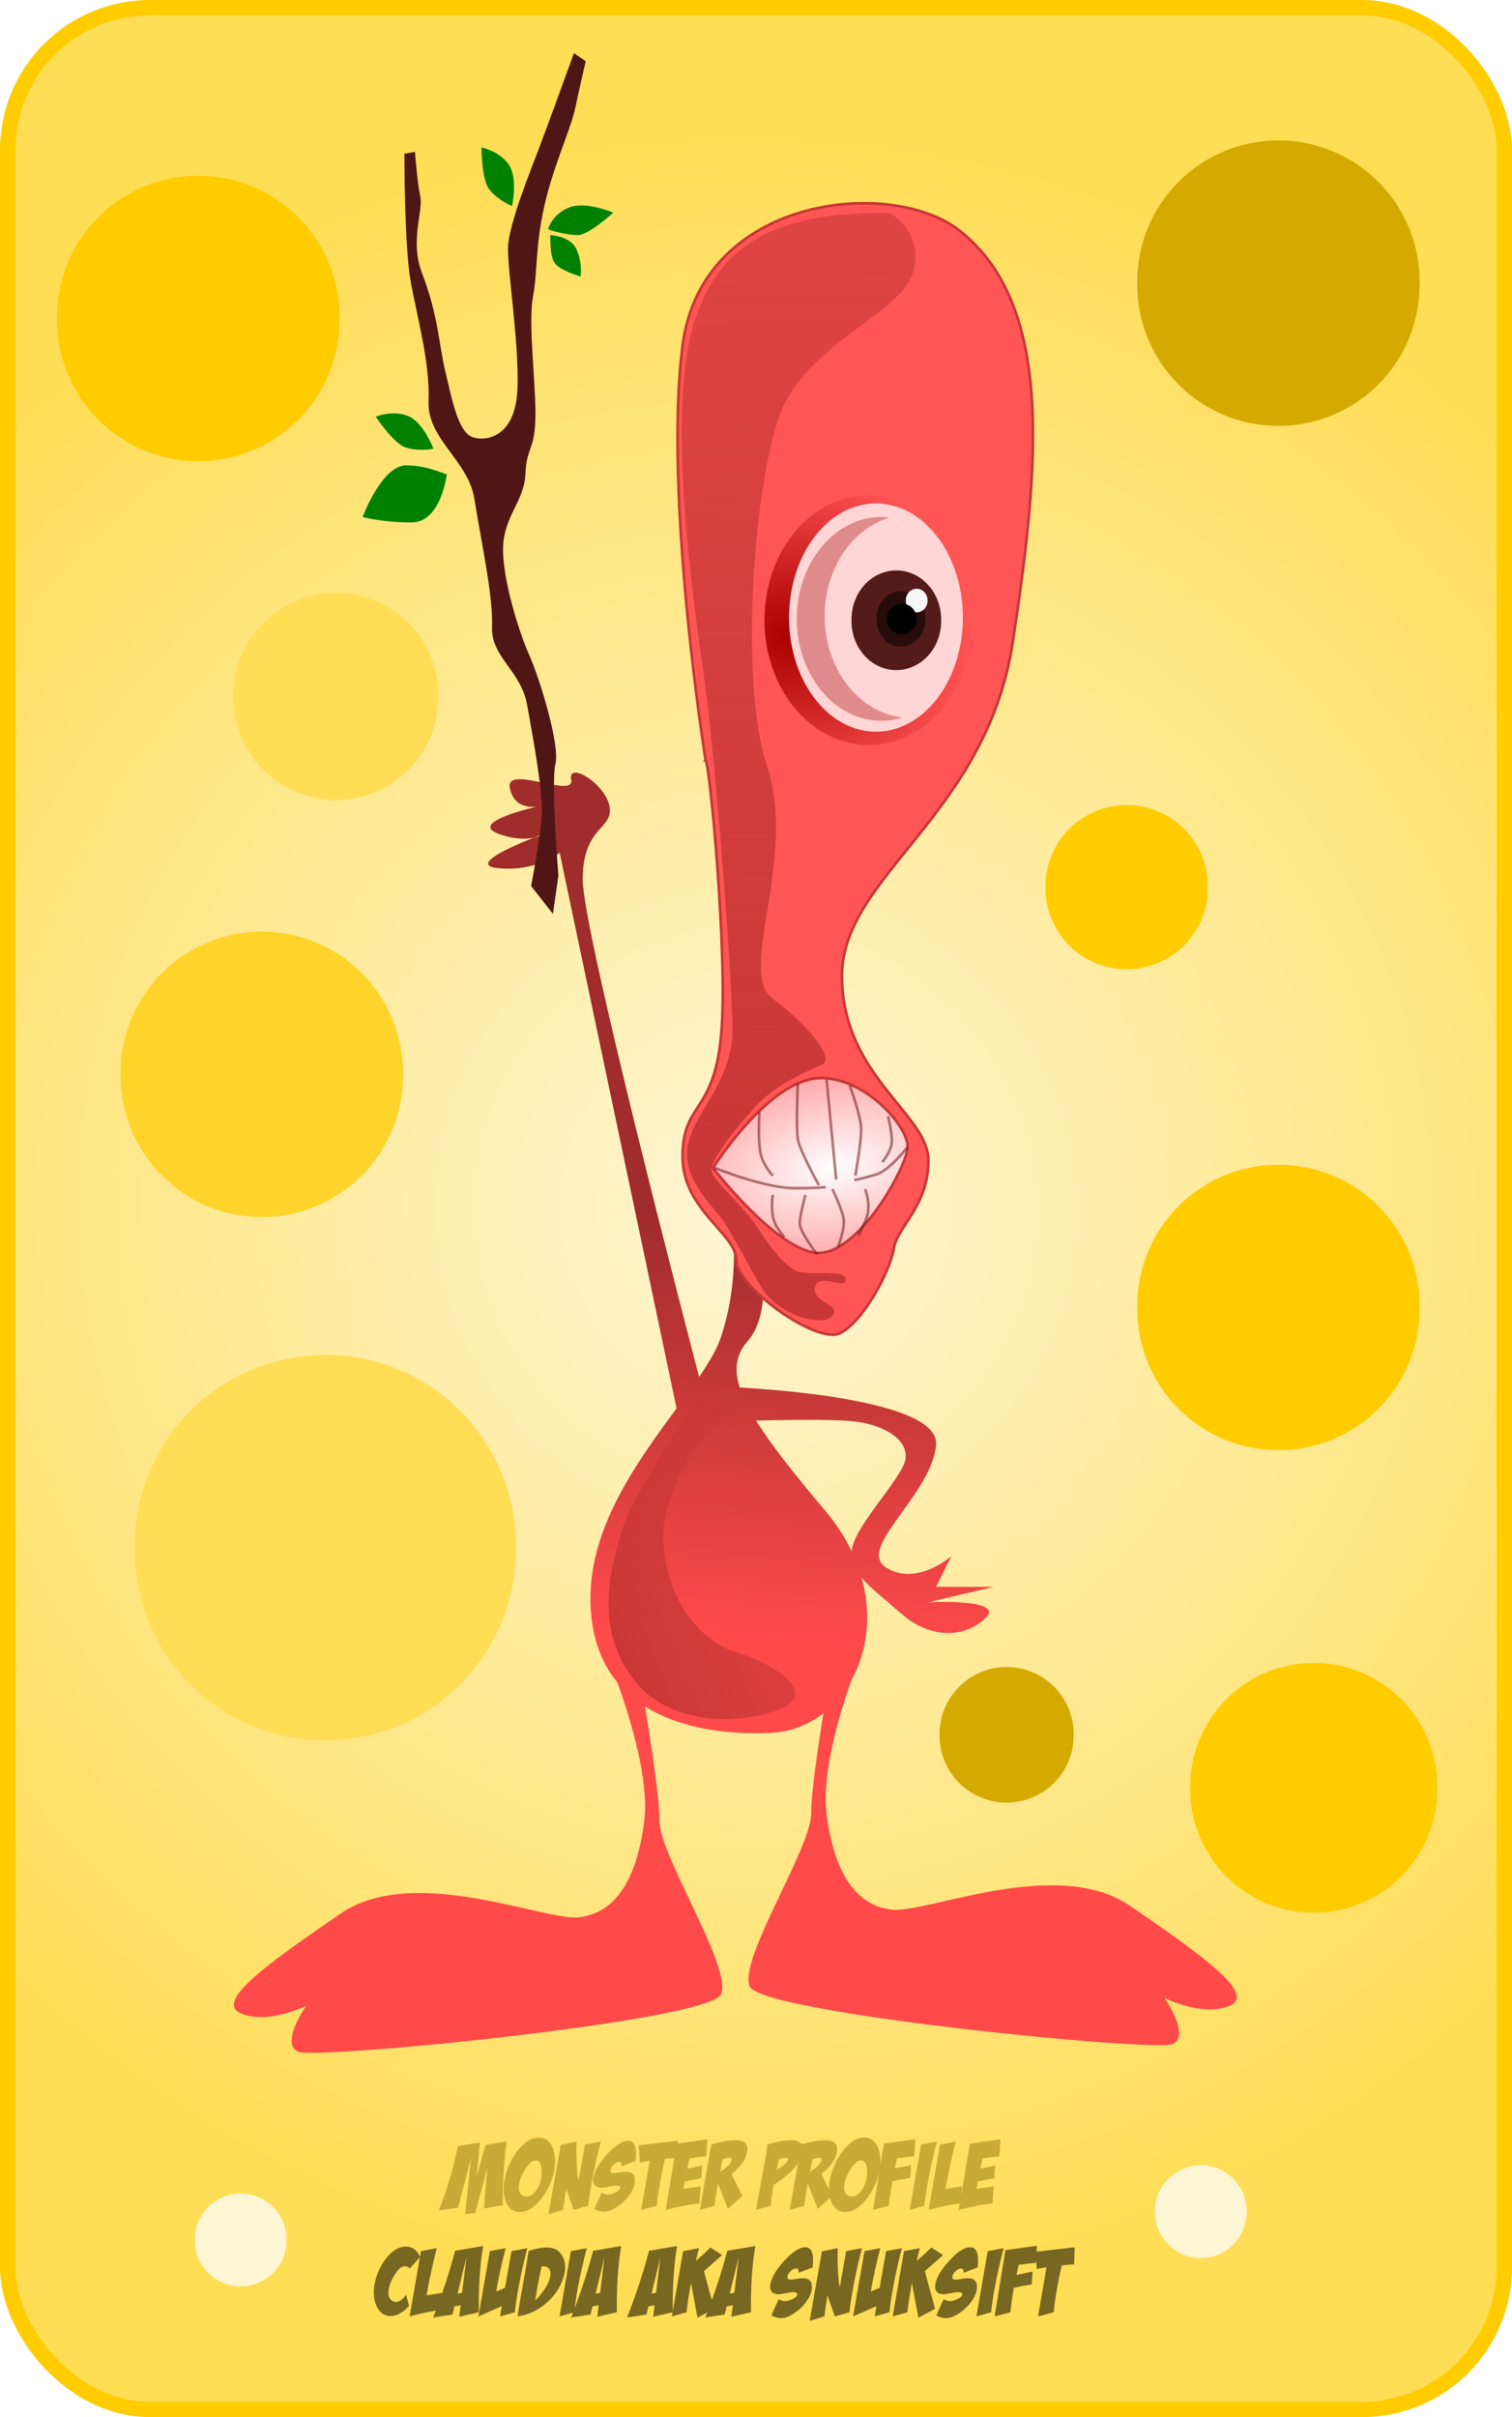 <?xml version="1.0" encoding="UTF-8" standalone="no"?>
<!-- Created with Inkscape (http://www.inkscape.org/) -->
<svg
    xmlns:inkscape="http://www.inkscape.org/namespaces/inkscape"
    xmlns:rdf="http://www.w3.org/1999/02/22-rdf-syntax-ns#"
    xmlns="http://www.w3.org/2000/svg"
    xmlns:sodipodi="http://sodipodi.sourceforge.net/DTD/sodipodi-0.dtd"
    xmlns:cc="http://creativecommons.org/ns#"
    xmlns:xlink="http://www.w3.org/1999/xlink"
    xmlns:dc="http://purl.org/dc/elements/1.1/"
    xmlns:svg="http://www.w3.org/2000/svg"
    xmlns:ns1="http://sozi.baierouge.fr"
    id="svg2"
    sodipodi:docname="monster02.svg"
    inkscape:export-filename="C:\Documents and Settings\Smitha\Desktop\clipart\monster02.png"
    viewBox="0 0 611.91 977.63"
    sodipodi:version="0.32"
    inkscape:export-xdpi="64.44165"
    version="1.0"
    inkscape:output_extension="org.inkscape.output.svg.inkscape"
    inkscape:export-ydpi="64.44165"
    inkscape:version="0.46"
  >
  <defs
      id="defs4"
    >
    <linearGradient
        id="linearGradient2419"
        inkscape:collect="always"
      >
      <stop
          id="stop2421"
          style="stop-color:#c83737"
          offset="0"
      />
      <stop
          id="stop2423"
          style="stop-color:#c83737;stop-opacity:.582"
          offset="1"
      />
    </linearGradient
    >
    <filter
        id="filter3221"
        inkscape:collect="always"
      >
      <feGaussianBlur
          id="feGaussianBlur3223"
          stdDeviation="3.528"
          inkscape:collect="always"
      />
    </filter
    >
    <filter
        id="filter3509"
        height="1.265"
        width="1.622"
        y="-.132"
        x="-.311"
        inkscape:collect="always"
      >
      <feGaussianBlur
          id="feGaussianBlur3511"
          stdDeviation="4.179"
          inkscape:collect="always"
      />
    </filter
    >
    <filter
        id="filter3603"
        height="1.159"
        width="1.208"
        y="-.079"
        x="-.104"
        inkscape:collect="always"
      >
      <feGaussianBlur
          id="feGaussianBlur3605"
          stdDeviation="2.806"
          inkscape:collect="always"
      />
    </filter
    >
    <filter
        id="filter3691"
        height="1.207"
        width="1.351"
        y="-.103"
        x="-.176"
        inkscape:collect="always"
      >
      <feGaussianBlur
          id="feGaussianBlur3693"
          stdDeviation="5.076"
          inkscape:collect="always"
      />
    </filter
    >
    <radialGradient
        id="radialGradient3826"
        gradientUnits="userSpaceOnUse"
        cy="535.93"
        cx="316.36"
        gradientTransform="matrix(-1.079 .968 -.978 -1.09 1242.5 804.79)"
        r="302.86"
        inkscape:collect="always"
      >
      <stop
          id="stop3751"
          style="stop-color:#fff6d5"
          offset="0"
      />
      <stop
          id="stop3753"
          style="stop-color:#ffdd55"
          offset="1"
      />
    </radialGradient
    >
    <linearGradient
        id="linearGradient3828"
        y2="659.51"
        gradientUnits="userSpaceOnUse"
        x2="471.43"
        y1="505.22"
        x1="481.43"
        inkscape:collect="always"
      >
      <stop
          id="stop3613"
          style="stop-color:#a02c2c"
          offset="0"
      />
      <stop
          id="stop3615"
          style="stop-color:#ff4a4a"
          offset="1"
      />
    </linearGradient
    >
    <radialGradient
        id="radialGradient3830"
        gradientUnits="userSpaceOnUse"
        cy="496.07"
        cx="517.11"
        gradientTransform="matrix(-1.566 .252 -.144 -.894 1398.7 797.99)"
        r="36.7"
        inkscape:collect="always"
      >
      <stop
          id="stop2411"
          style="stop-color:#ffffff"
          offset="0"
      />
      <stop
          id="stop2413"
          style="stop-color:#ffaaaa"
          offset="1"
      />
    </radialGradient
    >
    <linearGradient
        id="linearGradient3832"
        y2="142.21"
        xlink:href="#linearGradient2419"
        gradientUnits="userSpaceOnUse"
        x2="498.01"
        y1="486.3"
        x1="504.57"
        inkscape:collect="always"
    />
    <radialGradient
        id="radialGradient3834"
        gradientUnits="userSpaceOnUse"
        cy="282.44"
        cx="508.03"
        gradientTransform="matrix(1.471 1.196 -1 1.484 47.046 -740.63)"
        r="32.325"
        inkscape:collect="always"
      >
      <stop
          id="stop3537"
          style="stop-color:#aa0000"
          offset="0"
      />
      <stop
          id="stop3539"
          style="stop-color:#aa0000;stop-opacity:0"
          offset="1"
      />
    </radialGradient
    >
    <linearGradient
        id="linearGradient3836"
        y2="638.38"
        xlink:href="#linearGradient2419"
        gradientUnits="userSpaceOnUse"
        x2="492.92"
        y1="662.67"
        x1="433.93"
        inkscape:collect="always"
    />
  </defs
  >
  <sodipodi:namedview
      id="base"
      bordercolor="#666666"
      inkscape:pageshadow="2"
      guidetolerance="10"
      pagecolor="#ffffff"
      gridtolerance="10000"
      inkscape:window-height="839"
      inkscape:zoom="0.35"
      objecttolerance="10"
      showgrid="false"
      borderopacity="1.0"
      inkscape:current-layer="layer1"
      inkscape:cx="574.54955"
      inkscape:cy="594.13055"
      inkscape:window-y="1"
      inkscape:window-x="1"
      inkscape:window-width="823"
      inkscape:pageopacity="0.0"
      inkscape:document-units="px"
  />
  <g
      id="layer1"
      inkscape:label="Layer 1"
      inkscape:groupmode="layer"
      transform="translate(-71.186 -37.834)"
    >
    <g
        id="g3779"
      >
      <rect
          id="rect3737"
          style="stroke:#ffcc00;stroke-width:6.2;fill:url(#radialGradient3826)"
          ry="57.584"
          height="971.43"
          width="605.71"
          y="40.934"
          x="74.286"
      />
      <g
          id="g3695"
          transform="matrix(1.088 0 0 1.088 -154.61 -17.687)"
        >
        <path
            id="path3609"
            style="fill-rule:evenodd;fill:url(#linearGradient3828)"
            d="m421.44 338.28c-1.16 0.07-1.8 0.87-1.44 2.66 1.43 7.14-24.27-5.73-22.84 2.84 1.42 8.57 10 7.16 10 7.16s-25.74 5.71-14.32 10c5.97 2.23 10.37 2.1 13.22 1.5 2.26-0.89 3.94-1.5 3.94-1.5s-1.32 0.94-3.94 1.5c-7.9 3.12-24.33 10.23-13.22 11.34 14.29 1.43 22.88-5.72 22.88-5.72l43.47 206.53c-14.27 19.41-32.03 43.48-32.03 70.63 0 13.53 3.8 23.7 10.03 31.22 4.87 13.54 11.87 36.37 9.97 51.62-2.86 22.86-11.46 34.29-24.32 35.72-12.85 1.43-61.42-19.98-88.56-1.4-27.14 18.57-47.12 32.83-37.12 37.12s24.28-2.84 24.28-2.84-10.02 14.26-2.88 17.12c7.15 2.86 152.87-11.4 157.16-21.4 4.28-10-22.88-51.46-22.88-64.32 0-8.78-3.29-29.97-5.4-42.68 13.03 8.23 30.51 10.58 46.84 9.84 7.28-0.33 13.97-2.97 19.53-7.28-2.04 12.7-4.53 29.68-4.53 37.28 0 12.86-27.16 54.28-22.87 64.28 4.28 10 150.01 24.29 157.15 21.44 7.15-2.86-2.87-17.16-2.87-17.16s14.28 7.16 24.28 2.88c10-4.29-9.98-18.59-37.13-37.16-27.14-18.57-75.7 2.87-88.56 1.44s-21.45-12.86-24.31-35.72c-1.81-14.45 4.39-35.72 9.19-49.44 2.12-3.79 3.74-8.02 4.75-12.53 0.12-0.3 0.37-0.87 0.37-0.87l-0.22 0.15c1.61-7.72 1.41-16.27-1.06-25.03 3.2 3.85 8.31 7.72 14.84 13.44 11.43 10 24.3 8.58 31.44 1.44 7.14-7.15-21.44-5.72-21.44-5.72l24.32-5.72h-21.44l5.72-11.44s-12.86 11.42-24.28 4.28c-11.43-7.14 17.13-27.15 18.56-45.72 1.23-16.01-56.94-20.33-73-21.22-2.35-7.26-1.19-12.55 3-17.34 10-11.43 4.28-37.12 4.28-37.12l-10-5.72s2.86 19.97-4.28 41.4c-1.47 4.42-4.41 9.39-8.13 14.85-2.9-11.06-43.31-165.55-43.31-184.85 0-20 11.43-18.55 10-27.12-1.07-6.43-9.36-12.86-12.84-12.66zm83.44 240.6c8.45-0.05 16.55 0.08 20.84 0.62 11.43 1.43 19.99 7.14 18.56 14.28-1.41 7.04-19.45 25.18-19.97 33.91-2.47-5.16-5.78-10.29-10.03-15.31-11.8-13.95-20.2-24.69-25.53-33.26 4.88-0.11 10.57-0.22 16.13-0.24z"
        />
        <path
            id="path2383"
            sodipodi:nodetypes="csszsssssssc"
            style="fill-rule:evenodd;stroke:#c83737;stroke-width:1px;fill:#ff5555"
            d="m470 333.79s-15.71-98.57-8.57-154.28c7.14-55.72 77.54-62.61 102.86-42.86 35.71 27.86 29.77 87.99 20 152.86-9.73 64.58-63.58 87.14-63.58 124.28s32.15 51.43 32.15 68.57c0 17.15-11.43 24.29-12.86 32.86s-11.43 27.14-20 31.43c-8.57 4.28-38.57-17.14-38.57-27.14s-20-18.58-20-38.58 11.43-15.71 14.28-44.28c2.86-28.57-4.28-102.86-5.71-102.86z"
        />
        <path
            id="path2385"
            style="fill-rule:evenodd;stroke:#c83737;stroke-width:1px;fill:url(#radialGradient3830)"
            d="m472.74 485.22s17.99-28.57 35.69-32.86c17.7-4.28 37.78 17.15 36.67 25.72-1.12 8.57-19.67 41.43-35.01 38.57-15.35-2.86-37.35-31.43-37.35-31.43z"
        />
        <path
            id="path2387"
            style="opacity:.577;stroke:#782121;stroke-width:1px;fill:none"
            d="m473.26 485.16s18.68 7.58 29.8 7.58c11.11 0 11.61-0.51 11.61-0.51"
        />
        <path
            id="path2389"
            style="opacity:.577;stroke:#782121;stroke-width:1px;fill:none"
            d="m544.98 477.59s-6.57 8.58-11.62 10.1c-5.05 1.51-8.08 2.02-8.08 2.02"
        />
        <path
            id="path2391"
            style="opacity:.577;stroke:#782121;stroke-width:1px;fill:none"
            d="m490 464.51s-0.71 12.14 0.71 16.42c1.43 4.29 4.29 7.15 4.29 7.15"
        />
        <path
            id="path2393"
            style="opacity:.577;stroke:#782121;stroke-width:1px;fill:none"
            d="m504.29 453.79s-0.72 16.43 0 20.72c0.71 4.28 7.85 17.14 7.85 17.14"
        />
        <path
            id="path2395"
            style="opacity:.577;stroke:#782121;stroke-width:1px;fill:none"
            d="m525.71 488.08s2.15-12.15 2.15-17.15-4.29-16.42-4.29-16.42"
        />
        <path
            id="path2397"
            style="opacity:.577;stroke:#782121;stroke-width:1px;fill:none"
            d="m515 452.36l3.57 37.15"
        />
        <path
            id="path2399"
            style="opacity:.577;stroke:#782121;stroke-width:1px;fill:none"
            d="m537.86 465.93s1.43 5.72 1.43 9.29-3.58 7.86-3.58 7.86"
        />
        <path
            id="path2401"
            style="opacity:.577;stroke:#782121;stroke-width:1px;fill:none"
            d="m495 495.22s-0.71 3.57 0 7.86c0.71 4.28 4.29 7.85 4.29 7.85"
        />
        <path
            id="path2403"
            style="opacity:.577;stroke:#782121;stroke-width:1px;fill:none"
            d="m507.14 495.22s-2.14 7.86-2.14 10.71c0 2.86 6.43 11.43 6.43 11.43"
        />
        <path
            id="path2405"
            style="opacity:.577;stroke:#782121;stroke-width:1px;fill:none"
            d="m517.14 493.08s4.29 8.57 4.29 12.14-2.14 9.29-2.14 9.29"
        />
        <path
            id="path2407"
            style="opacity:.577;stroke:#782121;stroke-width:1px;fill:none"
            d="m529.29 493.08s2.85 6.43 0 12.14c-2.86 5.71-2.15 5-2.15 5"
        />
        <path
            id="path2417"
            sodipodi:nodetypes="cssssssssssssssssssc"
            style="filter:url(#filter3221);fill-rule:evenodd;fill:url(#linearGradient3832)"
            d="m538.57 130.22s12.86 7.14 8.57 22.14c-4.28 15-39.28 26.43-49.28 52.15-10 25.71-15.39 100.25-5 131.42 11.43 34.29-11.43 76.43 2.14 86.43s22.86 22.15 18.57 24.29c-4.28 2.14-16.43 6.43-25 15.71-8.57 9.29-16.43 20-16.43 23.57 0 3.58 12.15 13.58 17.15 21.43 5 7.86 9.28 12.86 13.57 15.72 4.28 2.85 19.28-0.72 19.28 3.57 0 4.28-10-2.86-11.43 2.86-1.42 5.71 10 6.42 6.43 10.71s-20 0-26.43-10.71c-6.42-10.72-10.71-20-15-25.72-4.28-5.71-15-15.71-12.14-27.86 2.86-12.14 16.97-23.58 16.43-43.57-0.71-26.43-6.43-100.71-10.71-130.71-4.05-28.3-14.44-100.01-2.86-132.86 8.33-23.64 25-39.28 72.14-38.57z"
        />
        <path
            id="path3525"
            sodipodi:rx="32.324883"
            sodipodi:ry="42.426407"
            style="filter:url(#filter3603);fill:url(#radialGradient3834)"
            sodipodi:type="arc"
            d="m569.73 280.61a32.325 42.426 0 1 1 -64.65 0 32.325 42.426 0 1 1 64.65 0z"
            transform="matrix(1.203 0 0 1.095 -115.73 -25.714)"
            sodipodi:cy="280.60565"
            sodipodi:cx="537.40118"
        />
        <g
            id="g3527"
            transform="translate(-4.041)"
          >
          <path
              id="path3358"
              sodipodi:rx="32.324883"
              sodipodi:ry="42.426407"
              style="fill:#ffd5d5"
              sodipodi:type="arc"
              d="m569.73 280.61a32.325 42.426 0 1 1 -64.65 0 32.325 42.426 0 1 1 64.65 0z"
              sodipodi:cy="280.60565"
              sodipodi:cx="537.40118"
          />
          <path
              id="path3360"
              d="m533.88 243.22c-14.22 0-25.79 16.99-25.79 37.9 0 20.92 11.57 37.88 25.79 37.88 2.23 0 4.4-0.43 6.46-1.22-13.33-1.88-23.75-18.04-23.75-37.69 0-17.63 8.4-32.46 19.75-36.68-0.81-0.12-1.63-0.19-2.46-0.19z"
              style="opacity:.971;filter:url(#filter3509);fill:#de8787"
              transform="matrix(1.219 0 0 1 -111.4 0)"
          />
          <path
              id="path3513"
              sodipodi:rx="16.667517"
              sodipodi:ry="18.182745"
              style="opacity:.971;fill:#501616"
              sodipodi:type="arc"
              d="m561.64 281.62a16.668 18.183 0 1 1 -33.33 0 16.668 18.183 0 1 1 33.33 0z"
              sodipodi:cy="281.61578"
              sodipodi:cx="544.97729"
          />
          <path
              id="path3515"
              sodipodi:rx="6.5659914"
              sodipodi:ry="10.101525"
              style="opacity:.971;fill:#280b0b"
              sodipodi:type="arc"
              d="m555.58 282.63a6.566 10.102 0 1 1 -13.13 0 6.566 10.102 0 1 1 13.13 0z"
              transform="matrix(1.385 0 0 1 -213.69 -1.515)"
              sodipodi:cy="282.62595"
              sodipodi:cx="549.01788"
          />
          <path
              id="path3517"
              sodipodi:rx="4.0406103"
              sodipodi:ry="4.2931485"
              style="opacity:.971;fill:#ffffff"
              sodipodi:type="arc"
              d="m556.59 274.29a4.041 4.293 0 1 1 -8.08 0 4.041 4.293 0 1 1 8.08 0z"
              sodipodi:cy="274.29218"
              sodipodi:cx="552.55347"
          />
          <path
              id="path3519"
              sodipodi:rx="5.5558391"
              sodipodi:ry="5.5558391"
              style="opacity:.971;fill:#000000"
              sodipodi:type="arc"
              d="m552.05 279.6a5.556 5.556 0 1 1 -11.11 0 5.556 5.556 0 1 1 11.11 0z"
              transform="translate(.505 1.515)"
              sodipodi:cy="279.59549"
              sodipodi:cx="546.49255"
          />
        </g
        >
        <path
            id="path3631"
            sodipodi:nodetypes="cssssssccsssssssccssssssssccc"
            style="fill-rule:evenodd;fill:#501616"
            d="m405.07 380.4s3.64-18.44 4-27-3.14-27.3-5.45-40.27c-2.31-12.96-13.54-17.73-13.06-29.15 0.48-11.41-4.32-33.07-6.57-47.46s-17.65-22.19-17.05-36.47c0.6-14.27-4.38-31.64-6.69-44.6-2.31-12.97-2.29-47.29-2.29-47.29l3.93-0.67s0.77 10.79 1.96 16.55c1.19 5.77-4 16.45 0.68 28.56 6 15.54 6.17 26.16 8.6 36.28 2.43 10.11 4.75 23.07 10.4 24.74 5.64 1.67 15.76-0.76 16.48-17.89 0.72-17.12-3.84-44.48-3.48-53.05 0.37-8.56 8.35-28.24 11.57-36.69 3.21-8.439 12.92-35.195 12.92-35.195l4.37 2.981s-2 8.558-3.79 17.061c-1.78 8.504-8.04 21.113-11.56 36.683-3.51 15.58-2.45 24.21-4.3 34.14s1.41 34.37 0.92 45.79c-0.48 11.42-3.27 9.87-3.7 19.86-0.42 10-7.8 15.4-8.28 26.82s5.81 31.7 9.73 40.45c3.92 8.74 11.46 33.37 9.73 40.45-1.73 7.07 1.1 41.51 1.1 41.51l-2.03 14.21-8.14-10.35z"
        />
        <path
            id="path3633"
            style="fill-rule:evenodd;fill:#008000"
            d="m411.38 136.15s1.77-5.8 8.09-8.08c6.31-2.27 16.16 2.02 16.16 2.02s-9.09 8.34-13.13 8.34-10.86-1.77-11.12-2.28z"
        />
        <path
            id="path3635"
            style="fill-rule:evenodd;fill:#008000"
            d="m412.14 138.43s7.58 0.25 9.85 5.3 1.52 10.1 1.52 10.1-8.08-2.27-9.85-5.3-1.27-9.85-1.52-10.1z"
        />
        <path
            id="path3637"
            style="fill-rule:evenodd;fill:#008000"
            d="m398 127.57s2.27-10.36-1.26-15.41c-3.54-5.05-10.1-6.31-10.1-6.31s0 11.62 2.77 15.4c2.78 3.79 8.09 6.32 8.59 6.32z"
        />
        <path
            id="path3639"
            style="fill-rule:evenodd;fill:#008000"
            d="m373.76 227.07s-2.02 18.18-13.14 18.18c-11.11 0-18.18-2.02-18.18-2.02s7.07-19.19 16.16-19.19c9.1 0 15.16 4.04 15.16 3.03z"
        />
        <path
            id="path3641"
            style="fill-rule:evenodd;fill:#008000"
            d="m368.76 217.78s-3.81-9.89-9.55-12.15c-5.73-2.26-11.91 0.31-11.91 0.31s6.41 9.69 10.82 11.31c4.4 1.63 10.22 0.81 10.64 0.53z"
        />
        <path
            id="path3643"
            style="filter:url(#filter3691);fill-rule:evenodd;fill:url(#linearGradient3836)"
            d="m472.86 580.93s-18.57 20-18.57 41.43 12.85 38.57 27.14 42.86c14.28 4.29 28.57 14.29 18.57 20s-40 10-55.71-8.57c-15.72-18.57-10-41.43-5.72-55.72 4.29-14.28 22.86-41.42 22.86-41.42l4.28-7.15 14.29 2.86-7.14 5.71z"
        />
      </g
      >
      <path
          id="text3739"
          style="fill:#c8ab37"
          d="m248.8 931.83c3.36-8.51 5.92-17.17 7.69-25.98l8.92-1.46-1.27 13.7 3.48-12.66 8.59-1.49c-1.02 8.12-1.54 15.44-1.54 21.96 0 1.29 0.02 2.57 0.04 3.84l-7.65 1.35 1.34-16.36-4.89 18.11-4.11 0.56 2.47-23-5.31 20.39-7.76 1.04zm40.59-29.42c2.64 0 4.5 1.47 5.6 4.41 0.57 1.51 0.86 3.18 0.86 5 0 1.74-0.26 3.63-0.79 5.68-0.92 3.48-2.51 6.69-4.78 9.63-2.76 3.58-5.69 5.38-8.77 5.38-2.67 0-4.56-1.47-5.68-4.41-0.55-1.44-0.82-3.06-0.82-4.85 0-1.77 0.27-3.69 0.82-5.75 0.92-3.51 2.5-6.74 4.74-9.68 2.77-3.61 5.71-5.41 8.82-5.41zm-1.35 9.26c-1.37 0-2.76 1.12-4.18 3.36-1.14 1.77-1.94 3.5-2.39 5.19-0.22 0.9-0.34 1.71-0.34 2.43 0 1.02 0.25 1.85 0.75 2.5 0.57 0.72 1.37 1.08 2.39 1.08 1.4 0 2.65-0.73 3.77-2.2 0.9-1.17 1.55-2.55 1.94-4.14 0.48-1.87 0.58-3.71 0.3-5.53-0.3-1.79-1.04-2.69-2.24-2.69zm10.05-6.31l6.46-1.31c-0.05 0.77-0.08 1.87-0.08 3.29 0 3.38 0.11 6.36 0.34 8.92 0.12 1.47 0.31 2.65 0.56 3.55l2.54-14.56 6.42-1.2c-2.59 9.99-4.28 18.64-5.08 25.95l-5.9 1.65c-0.02-0.05-0.18-0.49-0.48-1.31l-1.94-5.53c-0.33-0.89-0.51-1.46-0.56-1.71-0.53 2.93-0.94 5.78-1.24 8.55l-5.97 1.79 4.93-28.08zm30.32 6.5c-0.8 0.3-1.74 0.66-2.84 1.08l-2.8 1.08c0-1.17-0.32-1.75-0.97-1.75-0.92 0-1.84 0.52-2.76 1.57-0.65 0.77-0.93 1.51-0.83 2.24 0.08 0.47 0.55 0.71 1.42 0.71 0.48 0 1.1-0.08 1.87-0.23 1.07-0.22 2.02-0.33 2.84-0.33 2.09 0 3.31 0.72 3.66 2.16 0.1 0.45 0.15 0.92 0.15 1.42 0 1.59-0.6 3.31-1.8 5.15-1.54 2.42-3.7 4.45-6.49 6.09-1.47 0.87-2.92 1.31-4.33 1.31-1.3 0-2.57-0.36-3.81-1.09 0.62-1.49 1.61-3.69 2.98-6.6 0.8 0.54 1.65 0.82 2.54 0.82 0.4 0 0.81-0.07 1.24-0.19 0.77-0.2 1.5-0.49 2.2-0.86 0.99-0.55 1.49-1.11 1.49-1.68 0-0.62-0.51-0.93-1.53-0.93-0.7 0-1.71 0.14-3.04 0.43-1.33 0.28-2.35 0.43-3.05 0.43-0.92 0-1.63-0.18-2.12-0.53-0.97-0.64-1.37-1.65-1.2-3.02 0.33-2.76 2.1-5.96 5.34-9.6 3.31-3.73 6.16-5.69 8.55-5.86 2.32-0.15 3.47 1.59 3.47 5.23 0 0.87-0.06 1.85-0.18 2.95zm17.1-8.18l-0.22 6.95c-1.75 0.09-3.4 0.22-4.97 0.37-1.64 6.89-2.75 13.23-3.32 19l-6.31 1.65 3.43-19.87c-0.67 0.1-1.34 0.21-2.02 0.34l-1.97 0.37-0.45-6.98 15.83-1.83zm4.78 7.13c-0.2 0.72-0.37 1.43-0.52 2.13l-0.41 2.05 5.97-1.27-0.34 5.16c-2.83 0.5-5.06 0.93-6.68 1.3-0.1 0.5-0.19 1-0.26 1.5l-0.26 1.45 6.94-1-0.48 6.94c-3.59 0.3-8.13 1.16-13.63 2.58l4.44-26.78 12.44-1.79-0.49 6.91c-2.44 0.22-4.68 0.5-6.72 0.82zm8.74-5.6c3.91-1.17 7.1-1.75 9.59-1.75 3.36 0 5.03 1.17 5.01 3.51-0.03 3.36-2.14 6.73-6.35 10.12 0.35 0.94 1.79 3.92 4.33 8.92-1.29 1.19-3.25 2.95-5.86 5.26l-4-10.3h-0.03c-0.6 3.26-1.05 6.27-1.35 9.03l-5.9 1.65c0.05-0.55 0.33-2.21 0.82-4.97l3.74-21.47zm4.7 5.9c-0.22 0.85-0.42 1.69-0.59 2.54l-0.53 2.54c0.87-0.45 1.73-1.03 2.58-1.76 0.97-0.84 1.62-1.65 1.94-2.42 0.13-0.23 0.19-0.44 0.19-0.64 0-0.55-0.36-0.82-1.09-0.82-0.57 0-1.4 0.19-2.5 0.56zm17.96-5.9c3.86-1.17 7.02-1.75 9.49-1.75 3.36 0 5.01 1.17 4.96 3.51-0.07 4.7-4.03 9.57-11.87 14.6-0.55 3.03-0.95 5.85-1.19 8.43l-5.94 1.65c0.07-0.55 0.37-2.22 0.89-5.01l1.65-8.85c1.47-8.14 2.14-12.33 2.01-12.58zm4.71 5.98c-0.18 0.69-0.34 1.39-0.49 2.09l-0.41 2.05c2.32-1.15 3.81-2.35 4.48-3.62 0.1-0.2 0.15-0.36 0.15-0.49 0-0.42-0.31-0.63-0.93-0.63-0.6 0-1.53 0.2-2.8 0.6zm9-5.98c3.91-1.17 7.1-1.75 9.59-1.75 3.36 0 5.03 1.17 5.01 3.51-0.03 3.36-2.14 6.73-6.35 10.12 0.35 0.94 1.79 3.92 4.33 8.92-1.29 1.19-3.25 2.95-5.86 5.26l-4-10.3h-0.03c-0.6 3.26-1.05 6.27-1.35 9.03l-5.9 1.65c0.05-0.55 0.33-2.21 0.82-4.97l3.74-21.47zm4.7 5.9c-0.22 0.85-0.42 1.69-0.59 2.54l-0.53 2.54c0.87-0.45 1.73-1.03 2.58-1.76 0.97-0.84 1.62-1.65 1.94-2.42 0.13-0.23 0.19-0.44 0.19-0.64 0-0.55-0.36-0.82-1.09-0.82-0.57 0-1.4 0.19-2.5 0.56zm20.95-8.7c2.64 0 4.51 1.47 5.6 4.41 0.57 1.51 0.86 3.18 0.86 5 0 1.74-0.26 3.63-0.78 5.68-0.92 3.48-2.52 6.69-4.78 9.63-2.77 3.58-5.69 5.38-8.78 5.38-2.66 0-4.55-1.47-5.67-4.41-0.55-1.44-0.83-3.06-0.83-4.85 0-1.77 0.28-3.69 0.83-5.75 0.92-3.51 2.5-6.74 4.74-9.68 2.76-3.61 5.7-5.41 8.81-5.41zm-1.34 9.26c-1.37 0-2.77 1.12-4.19 3.36-1.14 1.77-1.94 3.5-2.39 5.19-0.22 0.9-0.33 1.71-0.33 2.43 0 1.02 0.25 1.85 0.75 2.5 0.57 0.72 1.36 1.08 2.39 1.08 1.39 0 2.65-0.73 3.77-2.2 0.89-1.17 1.54-2.55 1.94-4.14 0.47-1.87 0.57-3.71 0.3-5.53-0.3-1.79-1.05-2.69-2.24-2.69zm14.56-0.86c-0.17 0.7-0.32 1.38-0.45 2.06l-0.45 2.01 6.54-1.38-0.34 5.23c-2.56 0.4-4.98 0.86-7.24 1.38-0.6 3.34-1.07 6.63-1.42 9.89l-6.39 1.65 4.37-26.78 12.77-1.79-0.45 6.91c-2.48 0.22-4.8 0.5-6.94 0.82zm9.67-5.56l6.42-1.2c-2.59 9.99-4.28 18.64-5.07 25.95l-5.94 1.65 4.59-26.4zm7.66 0l6.42-1.2c-1.79 6.9-3.18 13.26-4.15 19.08l6.58-1-0.56 6.94c-3.39 0.3-7.68 1.16-12.89 2.58l4.6-26.4zm17.28 5.56c-0.19 0.72-0.37 1.43-0.52 2.13l-0.41 2.05 5.98-1.27-0.34 5.16c-2.84 0.5-5.07 0.93-6.68 1.3-0.1 0.5-0.19 1-0.27 1.5l-0.26 1.45 6.95-1-0.49 6.94c-3.58 0.3-8.13 1.16-13.63 2.58l4.45-26.78 12.43-1.79-0.48 6.91c-2.44 0.22-4.68 0.5-6.73 0.82z"
      />
      <path
          id="text3743"
          style="fill:#786721"
          d="m235.5 946.5c2.59 0 4.49 1.4 5.71 4.21l-4.22 4.64c-0.57-0.6-1.23-0.9-1.97-0.9-1.32 0-2.69 1.13-4.11 3.4-1.17 1.86-1.93 3.61-2.28 5.22-0.17 0.78-0.26 1.47-0.26 2.1 0 1.66 0.61 2.81 1.83 3.43 0.4 0.2 0.82 0.3 1.27 0.3 1.29 0 2.65-0.96 4.07-2.88l1.19 4.45c-2.46 2.74-4.96 4.11-7.5 4.11-2.59 0-4.48-1.37-5.68-4.11-0.72-1.59-1.08-3.37-1.08-5.34 0-1.45 0.19-2.98 0.56-4.59 0.75-3.32 2.17-6.34 4.26-9.08 2.51-3.31 5.25-4.96 8.21-4.96zm6.05 1.83l6.42-1.2c-1.79 6.9-3.17 13.26-4.14 19.08l6.57-1.01-0.56 6.95c-3.39 0.3-7.68 1.16-12.88 2.58l4.59-26.4zm4.93 26.84c3.66-9.33 6.62-18.33 8.89-26.99l11.35-1.91c-1.3 7.54-1.88 16.47-1.76 26.77l-7.91 1.83 0.56-4.66-2.5 0.48-0.79 3.29-7.84 1.19zm11.72-9.97l1.72-14.11h-0.04l-3.51 14.45 1.83-0.34zm11.24-16.87l6.39-1.2c-1.72 6.52-2.99 12.37-3.81 17.55l3.55-1.49 2.61-14.86 6.39-1.2c-2.59 10.21-4.27 18.86-5.04 25.95l-5.98 1.65 0.75-4.15c-2.09 0.92-5.25 2.3-9.49 4.15l4.63-26.4zm15.65-0.04c2.86-0.95 5.29-1.42 7.28-1.42 2.24 0 3.95 0.58 5.12 1.75 1.62 1.67 2.42 3.7 2.42 6.09 0 0.87-0.11 1.79-0.33 2.76-0.97 4.38-3.26 8.21-6.87 11.49-3.61 3.27-7.63 5.19-12.06 5.77 0.05-0.55 0.31-2.18 0.78-4.9l2.99-17.17c0.42-2.57 0.64-4.02 0.67-4.37zm5.34 6.16c-1.15 4.88-2.02 9.5-2.61 13.85 1.49-1.42 2.82-3.06 3.99-4.93 1.45-2.29 2.17-4.25 2.17-5.9 0-2.11-1.19-3.12-3.55-3.02zm11.8-6.12l6.42-1.2c-2.59 9.98-4.28 18.63-5.08 25.95l-5.93 1.65 4.59-26.4zm0.11 26.84c3.66-9.33 6.62-18.33 8.89-26.99l11.35-1.91c-1.29 7.54-1.88 16.47-1.75 26.77l-7.92 1.83 0.56-4.66-2.5 0.48-0.79 3.29-7.84 1.19zm11.73-9.97l1.71-14.11h-0.03l-3.51 14.45 1.83-0.34zm10.9 9.97c3.66-9.33 6.62-18.33 8.89-26.99l11.35-1.91c-1.3 7.54-1.88 16.47-1.76 26.77l-7.91 1.83 0.56-4.66-2.5 0.48-0.79 3.29-7.84 1.19zm11.72-9.97l1.72-14.11h-0.03l-3.51 14.45 1.82-0.34zm10.95-16.87l6.42-1.2c-0.57 2.19-1 3.92-1.27 5.19 2.16-1.89 4.14-3.71 5.94-5.45l4.7 3.06-7.36 6.54 4.15 15.19-6.76 3.59-2.61-14.08c-0.77 4.01-1.38 7.98-1.83 11.91l-5.94 1.65 4.56-26.4zm8.99 26.84c3.66-9.33 6.63-18.33 8.89-26.99l11.35-1.91c-1.29 7.54-1.88 16.47-1.75 26.77l-7.92 1.83 0.56-4.66-2.5 0.48-0.78 3.29-7.85 1.19zm11.73-9.97l1.72-14.11h-0.04l-3.51 14.45 1.83-0.34zm31.7-10.27c-0.79 0.3-1.74 0.66-2.84 1.09l-2.8 1.08c0-1.17-0.32-1.75-0.97-1.75-0.92 0-1.84 0.52-2.76 1.56-0.65 0.78-0.92 1.52-0.82 2.24 0.07 0.48 0.55 0.71 1.42 0.71 0.47 0 1.09-0.07 1.86-0.22 1.07-0.22 2.02-0.34 2.84-0.34 2.09 0 3.31 0.73 3.66 2.17 0.1 0.45 0.15 0.92 0.15 1.42 0 1.59-0.6 3.31-1.79 5.15-1.54 2.42-3.71 4.44-6.5 6.09-1.47 0.87-2.91 1.3-4.33 1.3-1.29 0-2.56-0.36-3.81-1.08 0.62-1.49 1.62-3.7 2.99-6.61 0.79 0.55 1.64 0.82 2.54 0.82 0.4 0 0.81-0.06 1.23-0.18 0.77-0.2 1.51-0.49 2.2-0.86 1-0.55 1.5-1.11 1.5-1.68 0-0.62-0.51-0.94-1.53-0.94-0.7 0-1.72 0.15-3.05 0.43-1.33 0.29-2.34 0.43-3.04 0.43-0.92 0-1.63-0.17-2.13-0.52-0.97-0.65-1.37-1.65-1.19-3.02 0.32-2.77 2.1-5.97 5.34-9.6 3.31-3.73 6.16-5.69 8.55-5.86 2.31-0.15 3.47 1.59 3.47 5.22 0 0.88-0.06 1.86-0.19 2.95zm3.74-6.49l6.46-1.31c-0.05 0.77-0.08 1.87-0.08 3.29 0 3.38 0.11 6.36 0.34 8.92 0.12 1.47 0.31 2.65 0.56 3.55l2.54-14.56 6.42-1.2c-2.59 9.98-4.28 18.63-5.08 25.95l-5.9 1.65c-0.02-0.05-0.19-0.49-0.48-1.31l-1.95-5.53c-0.32-0.89-0.51-1.47-0.56-1.72-0.52 2.94-0.93 5.79-1.23 8.56l-5.97 1.79 4.93-28.08zm17.25-0.11l6.38-1.2c-1.71 6.52-2.98 12.37-3.81 17.55l3.55-1.49 2.62-14.86 6.38-1.2c-2.59 10.21-4.27 18.86-5.04 25.95l-5.97 1.65 0.74-4.15c-2.09 0.92-5.25 2.3-9.48 4.15l4.63-26.4zm15.98 0l6.42-1.2c-0.57 2.19-0.99 3.92-1.27 5.19 2.17-1.89 4.15-3.71 5.94-5.45l4.7 3.06-7.35 6.54 4.14 15.19-6.76 3.59-2.61-14.08c-0.77 4.01-1.38 7.98-1.83 11.91l-5.94 1.65 4.56-26.4zm29.8 6.6c-0.8 0.3-1.74 0.66-2.84 1.09l-2.8 1.08c0-1.17-0.32-1.75-0.97-1.75-0.92 0-1.84 0.52-2.76 1.56-0.65 0.78-0.93 1.52-0.83 2.24 0.08 0.48 0.55 0.71 1.42 0.71 0.48 0 1.1-0.07 1.87-0.22 1.07-0.22 2.02-0.34 2.84-0.34 2.09 0 3.31 0.73 3.66 2.17 0.1 0.45 0.15 0.92 0.15 1.42 0 1.59-0.6 3.31-1.8 5.15-1.54 2.42-3.71 4.44-6.49 6.09-1.47 0.87-2.92 1.3-4.33 1.3-1.3 0-2.57-0.36-3.81-1.08 0.62-1.49 1.61-3.7 2.98-6.61 0.8 0.55 1.65 0.82 2.54 0.82 0.4 0 0.81-0.06 1.24-0.18 0.77-0.2 1.5-0.49 2.2-0.86 0.99-0.55 1.49-1.11 1.49-1.68 0-0.62-0.51-0.94-1.53-0.94-0.7 0-1.71 0.15-3.04 0.43-1.33 0.29-2.35 0.43-3.05 0.43-0.92 0-1.63-0.17-2.12-0.52-0.97-0.65-1.37-1.65-1.2-3.02 0.32-2.77 2.1-5.97 5.34-9.6 3.31-3.73 6.16-5.69 8.55-5.86 2.32-0.15 3.47 1.59 3.47 5.22 0 0.88-0.06 1.86-0.18 2.95zm4.11-6.6l6.42-1.2c-2.59 9.98-4.28 18.63-5.08 25.95l-5.94 1.65 4.6-26.4zm12.5 5.56c-0.17 0.7-0.32 1.38-0.44 2.05l-0.45 2.02 6.53-1.38-0.33 5.23c-2.57 0.39-4.98 0.85-7.25 1.38-0.59 3.33-1.07 6.63-1.42 9.89l-6.38 1.65 4.37-26.78 12.77-1.79-0.45 6.91c-2.49 0.22-4.8 0.5-6.95 0.82zm22.67-7.13l-0.22 6.94c-1.75 0.1-3.4 0.23-4.97 0.38-1.64 6.89-2.75 13.23-3.32 19l-6.31 1.65 3.43-19.87c-0.67 0.1-1.34 0.21-2.02 0.34l-1.97 0.37-0.45-6.98 15.83-1.83z"
      />
      <path
          id="path3755"
          sodipodi:rx="57.142857"
          sodipodi:ry="57.142857"
          style="fill:#ffd42a"
          sodipodi:type="arc"
          d="m248.57 489.51a57.143 57.143 0 1 1 -114.28 0 57.143 57.143 0 1 1 114.28 0z"
          transform="translate(-14.286 -17.143)"
          sodipodi:cy="489.50504"
          sodipodi:cx="191.42857"
      />
      <path
          id="path3757"
          sodipodi:rx="57.142857"
          sodipodi:ry="57.142857"
          style="fill:#ffdd55"
          sodipodi:type="arc"
          d="m248.57 489.51a57.143 57.143 0 1 1 -114.28 0 57.143 57.143 0 1 1 114.28 0z"
          transform="matrix(1.35 0 0 1.35 -55.571 2.959)"
          sodipodi:cy="489.50504"
          sodipodi:cx="191.42857"
      />
      <path
          id="path3759"
          sodipodi:rx="57.142857"
          sodipodi:ry="57.142857"
          style="fill:#ffcc00"
          sodipodi:type="arc"
          d="m248.57 489.51a57.143 57.143 0 1 1 -114.28 0 57.143 57.143 0 1 1 114.28 0z"
          transform="matrix(.575 0 0 .575 417.07 115.18)"
          sodipodi:cy="489.50504"
          sodipodi:cx="191.42857"
      />
      <path
          id="path3761"
          sodipodi:rx="57.142857"
          sodipodi:ry="57.142857"
          style="fill:#ffcc00"
          sodipodi:type="arc"
          d="m248.57 489.51a57.143 57.143 0 1 1 -114.28 0 57.143 57.143 0 1 1 114.28 0z"
          transform="translate(397.14 77.143)"
          sodipodi:cy="489.50504"
          sodipodi:cx="191.42857"
      />
      <path
          id="path3763"
          sodipodi:rx="57.142857"
          sodipodi:ry="57.142857"
          style="fill:#d4aa00"
          sodipodi:type="arc"
          d="m248.57 489.51a57.143 57.143 0 1 1 -114.28 0 57.143 57.143 0 1 1 114.28 0z"
          transform="matrix(.475 0 0 .475 387.64 506.99)"
          sodipodi:cy="489.50504"
          sodipodi:cx="191.42857"
      />
      <path
          id="path3765"
          sodipodi:rx="57.142857"
          sodipodi:ry="57.142857"
          style="fill:#d4aa00"
          sodipodi:type="arc"
          d="m248.57 489.51a57.143 57.143 0 1 1 -114.28 0 57.143 57.143 0 1 1 114.28 0z"
          transform="translate(397.14 -337.14)"
          sodipodi:cy="489.50504"
          sodipodi:cx="191.42857"
      />
      <path
          id="path3767"
          sodipodi:rx="57.142857"
          sodipodi:ry="57.142857"
          style="fill:#ffdd55"
          sodipodi:type="arc"
          d="m248.57 489.51a57.143 57.143 0 1 1 -114.28 0 57.143 57.143 0 1 1 114.28 0z"
          transform="matrix(.725 0 0 .725 68.357 -35.386)"
          sodipodi:cy="489.50504"
          sodipodi:cx="191.42857"
      />
      <path
          id="path3769"
          sodipodi:rx="57.142857"
          sodipodi:ry="57.142857"
          style="fill:#ffcc00"
          sodipodi:type="arc"
          d="m248.57 489.51a57.143 57.143 0 1 1 -114.28 0 57.143 57.143 0 1 1 114.28 0z"
          transform="translate(-40 -322.86)"
          sodipodi:cy="489.50504"
          sodipodi:cx="191.42857"
      />
      <path
          id="path3771"
          sodipodi:rx="57.142857"
          sodipodi:ry="57.142857"
          style="fill:#ffcc00"
          sodipodi:type="arc"
          d="m248.57 489.51a57.143 57.143 0 1 1 -114.28 0 57.143 57.143 0 1 1 114.28 0z"
          transform="matrix(.875 0 0 .875 435.36 332.62)"
          sodipodi:cy="489.50504"
          sodipodi:cx="191.42857"
      />
      <path
          id="path3773"
          sodipodi:rx="57.142857"
          sodipodi:ry="57.142857"
          style="fill:#fff6d5"
          sodipodi:type="arc"
          d="m248.57 489.51a57.143 57.143 0 1 1 -114.28 0 57.143 57.143 0 1 1 114.28 0z"
          transform="matrix(.325 0 0 .325 494.93 773.27)"
          sodipodi:cy="489.50504"
          sodipodi:cx="191.42857"
      />
      <path
          id="path3775"
          sodipodi:rx="57.142857"
          sodipodi:ry="57.142857"
          style="fill:#fff6d5"
          sodipodi:type="arc"
          d="m248.57 489.51a57.143 57.143 0 1 1 -114.28 0 57.143 57.143 0 1 1 114.28 0z"
          transform="matrix(.325 0 0 .325 106.36 784.7)"
          sodipodi:cy="489.50504"
          sodipodi:cx="191.42857"
      />
    </g
    >
  </g
  >
</svg
>
